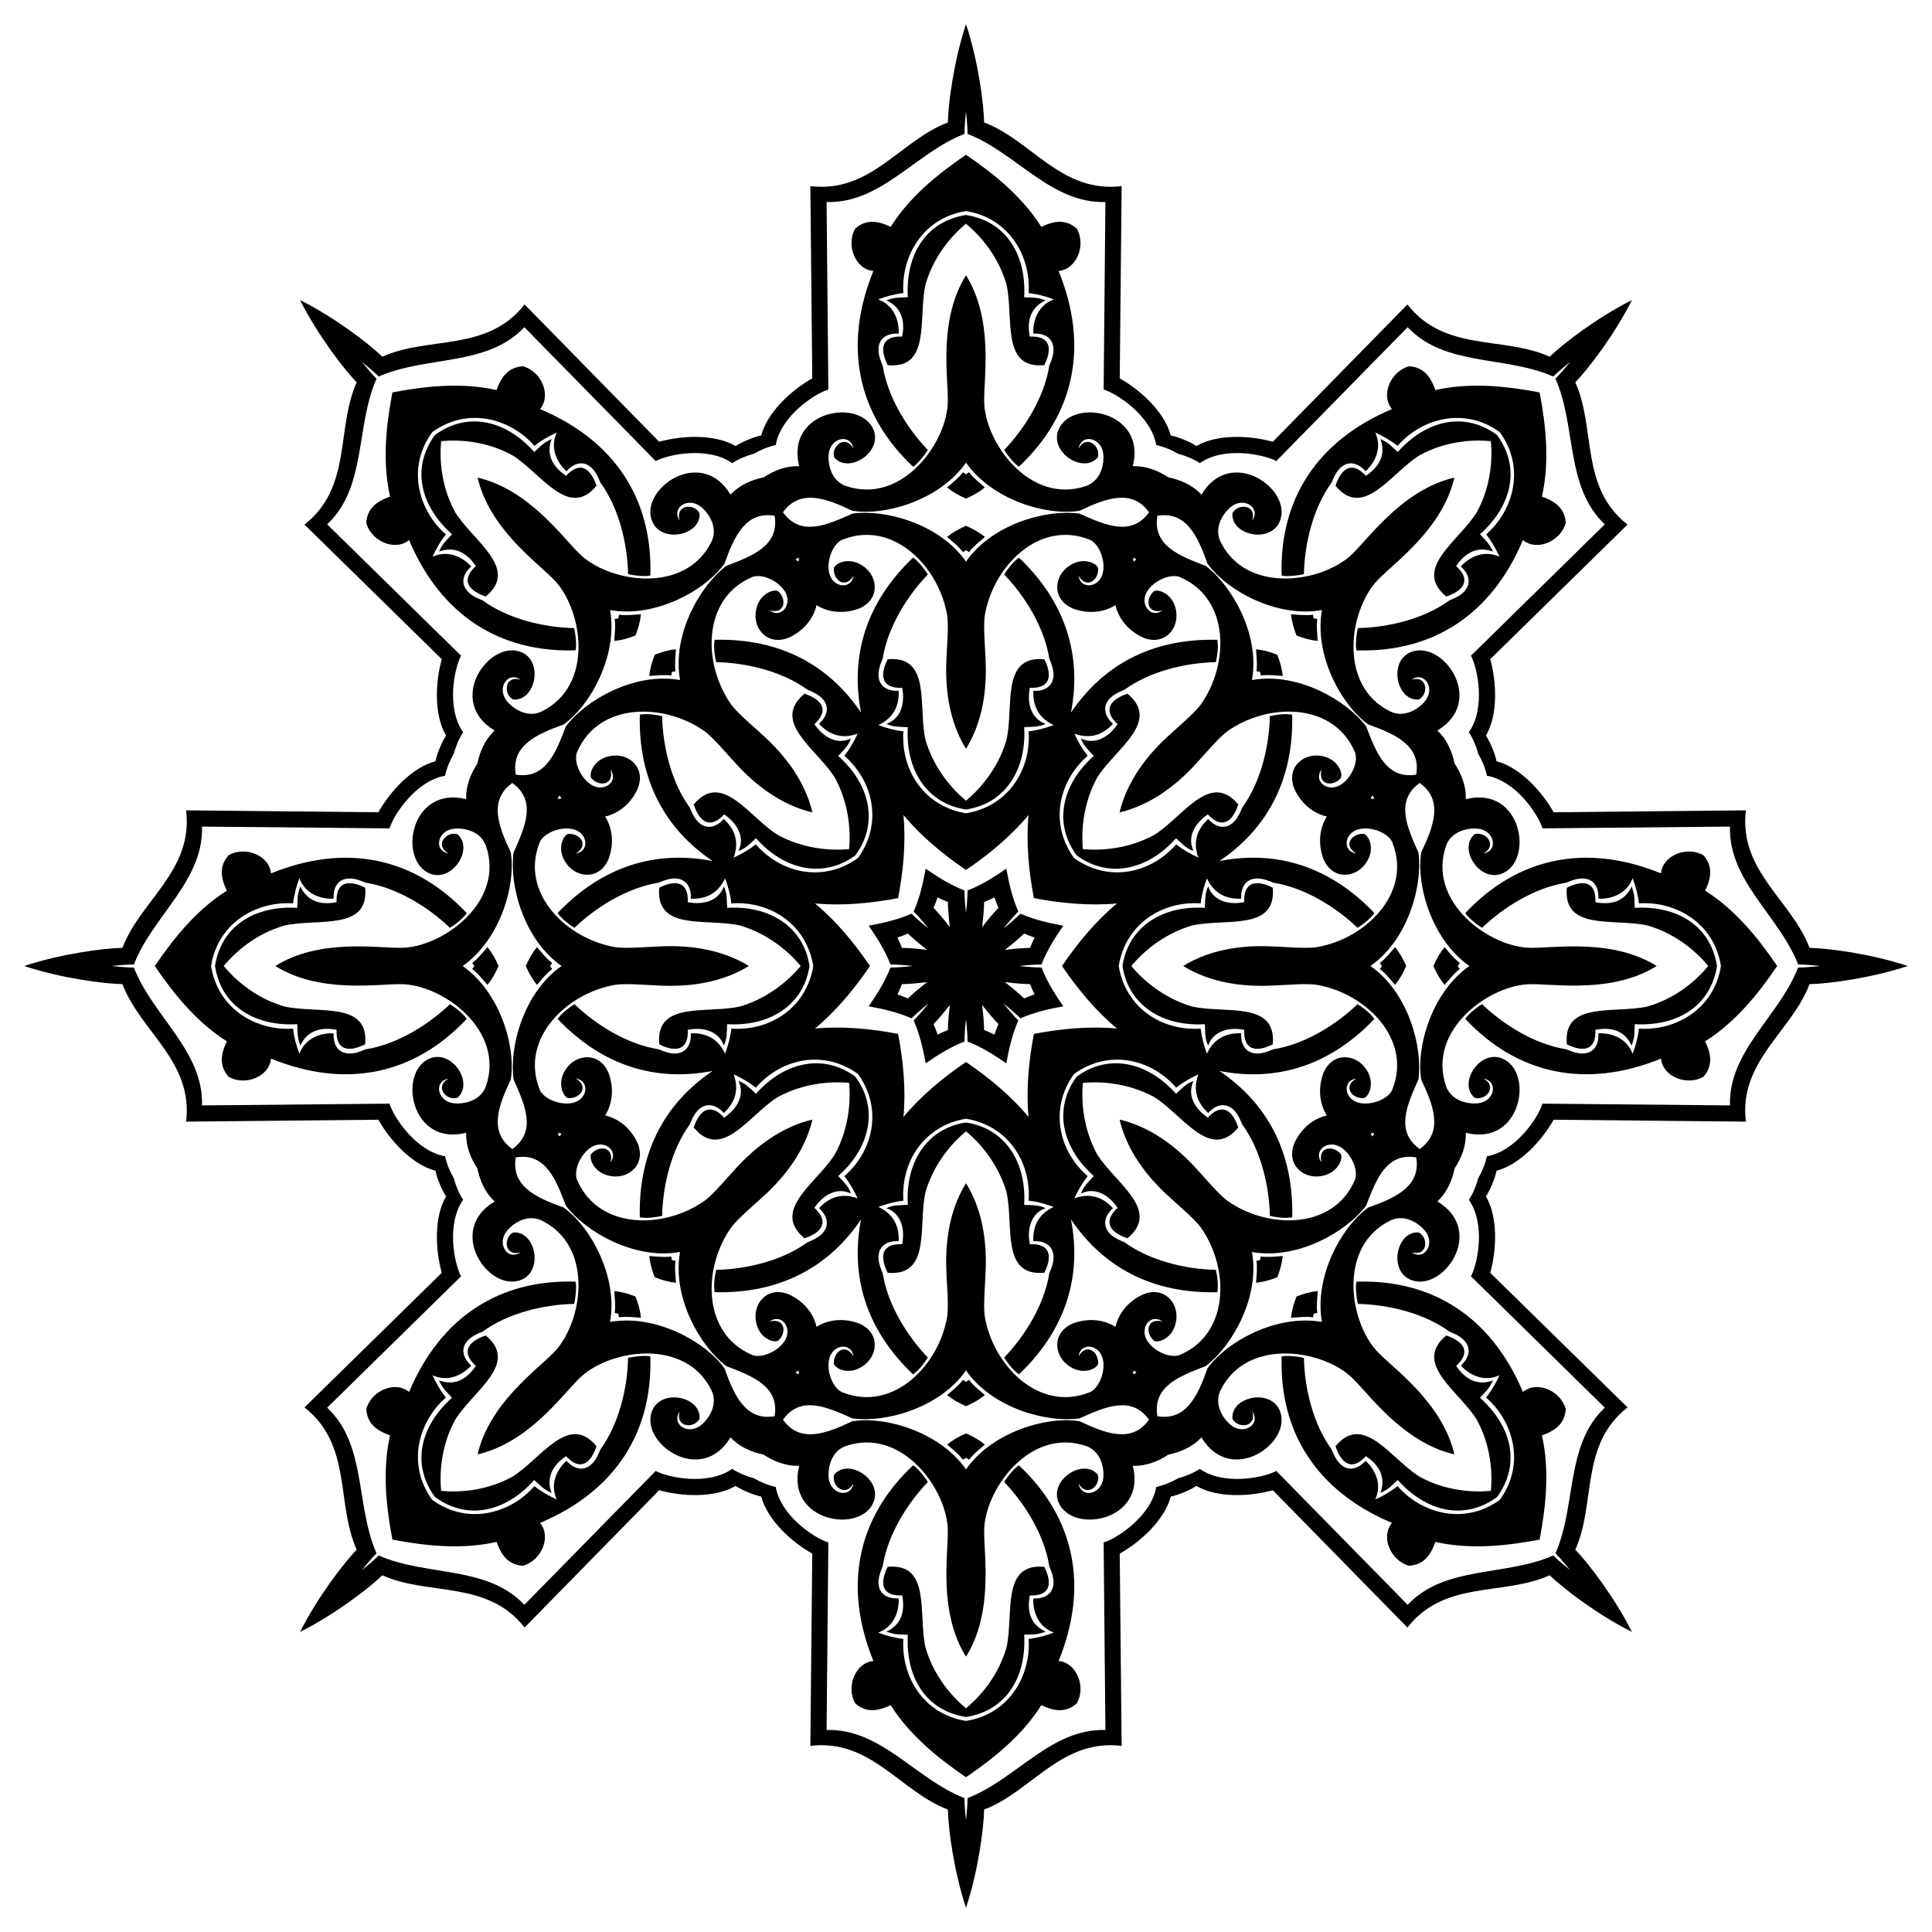 <?xml version="1.0" encoding="utf-8"?>

<!DOCTYPE svg PUBLIC "-//W3C//DTD SVG 1.1//EN" "http://www.w3.org/Graphics/SVG/1.1/DTD/svg11.dtd">
<svg version="1.1" id="Layer_1" xmlns="http://www.w3.org/2000/svg" xmlns:xlink="http://www.w3.org/1999/xlink" x="0px" y="0px"
	 viewBox="0 0 1641.099 1641.099" enable-background="new 0 0 1641.099 1641.099" xml:space="preserve">
<g>
	<path d="M806.861,787.503c-1.096-8.728-1.649-16.134-1.712-21.361c-2.995-1.142-5.901-2.44-8.736-3.863
		c-0.999,3.011-2.136,5.984-3.446,8.909C796.619,774.929,801.465,780.557,806.861,787.503z M787.503,806.861
		c-6.946-5.397-12.574-10.242-16.315-13.894c-2.925,1.31-5.898,2.447-8.909,3.446c1.423,2.835,2.721,5.741,3.863,8.736
		C771.37,805.212,778.775,805.765,787.503,806.861z M787.503,834.238c-8.728,1.096-16.134,1.649-21.361,1.712
		c-1.142,2.995-2.44,5.901-3.863,8.736c3.011,0.998,5.984,2.136,8.909,3.446C774.929,844.48,780.557,839.634,787.503,834.238z
		 M806.861,853.596c-5.397,6.946-10.242,12.574-13.894,16.315c1.31,2.925,2.447,5.898,3.446,8.909
		c2.835-1.423,5.741-2.721,8.736-3.863C805.212,869.729,805.765,862.323,806.861,853.596z M834.238,853.596
		c1.096,8.728,1.649,16.134,1.712,21.361c2.995,1.142,5.901,2.44,8.736,3.863c0.998-3.011,2.136-5.984,3.446-8.909
		C844.48,866.17,839.634,860.542,834.238,853.596z M853.596,834.238c6.946,5.396,12.574,10.242,16.315,13.894
		c2.925-1.31,5.898-2.447,8.909-3.446c-1.423-2.835-2.721-5.741-3.863-8.736C869.729,835.887,862.323,835.334,853.596,834.238z
		 M853.596,806.861c8.728-1.096,16.134-1.649,21.361-1.712c1.142-2.995,2.44-5.901,3.863-8.736
		c-3.011-0.999-5.984-2.136-8.909-3.446C866.17,796.619,860.542,801.465,853.596,806.861z M834.238,787.503
		c5.396-6.946,10.242-12.574,13.894-16.315c-1.31-2.925-2.447-5.898-3.446-8.909c-2.835,1.423-5.741,2.721-8.736,3.863
		C835.887,771.37,835.334,778.775,834.238,787.503z M635.392,373.541c3.589-1.578,7.326-2.825,11.233-3.657
		c5.182-19.786,25.633-38.543,43.344-48.487c-0.603-54.435-1.083-108.875-1.632-163.31c51.328,6.218,76.341-38.74,116.806-54.074
		c0.311-15.534,4.796-51.359,15.405-83.464c10.61,32.105,15.095,67.93,15.405,83.464c40.465,15.334,65.477,60.292,116.806,54.074
		c-0.549,54.435-1.028,108.875-1.632,163.31c17.711,9.943,38.162,28.701,43.344,48.487c3.908,0.832,7.644,2.08,11.233,3.657
		c3.653,1.422,7.178,3.182,10.529,5.357c17.655-10.326,45.38-9.129,64.934-3.636c38.065-38.918,76.22-77.752,114.324-116.631
		c31.898,40.692,81.375,26.588,120.83,44.358c11.204-10.764,39.707-32.925,69.911-48.125c-15.2,30.204-37.36,58.707-48.125,69.911
		c17.77,39.456,3.667,88.932,44.358,120.83c-38.879,38.103-77.713,76.259-116.631,114.324c5.493,19.555,6.69,47.279-3.636,64.934
		c2.175,3.352,3.935,6.876,5.357,10.529c1.578,3.589,2.825,7.326,3.657,11.233c19.786,5.182,38.543,25.633,48.487,43.344
		c54.435-0.603,108.875-1.083,163.31-1.632c-6.218,51.328,38.74,76.341,54.074,116.806c15.534,0.311,51.359,4.796,83.464,15.405
		c-32.105,10.61-67.93,15.095-83.464,15.405c-15.334,40.465-60.292,65.477-54.074,116.806c-54.435-0.549-108.875-1.028-163.31-1.632
		c-9.943,17.711-28.701,38.162-48.487,43.344c-0.832,3.908-2.08,7.644-3.657,11.233c-1.422,3.653-3.182,7.178-5.357,10.529
		c10.326,17.655,9.129,45.38,3.636,64.934c38.918,38.065,77.752,76.22,116.631,114.324c-40.692,31.898-26.588,81.375-44.358,120.83
		c10.764,11.204,32.925,39.707,48.125,69.911c-30.204-15.2-58.707-37.36-69.911-48.125c-39.456,17.77-88.932,3.667-120.83,44.358
		c-38.103-38.879-76.259-77.713-114.324-116.631c-19.554,5.493-47.279,6.69-64.934-3.636c-3.352,2.175-6.876,3.935-10.529,5.357
		c-3.589,1.578-7.326,2.825-11.233,3.657c-5.182,19.786-25.633,38.543-43.344,48.487c0.603,54.435,1.083,108.875,1.632,163.31
		c-51.328-6.218-76.341,38.74-116.806,54.074c-0.311,15.534-4.796,51.359-15.405,83.464c-10.61-32.105-15.095-67.93-15.405-83.464
		c-40.465-15.334-65.477-60.292-116.806-54.074c0.549-54.435,1.028-108.875,1.632-163.31c-17.711-9.943-38.162-28.701-43.344-48.487
		c-3.908-0.832-7.644-2.08-11.233-3.657c-3.653-1.422-7.178-3.182-10.529-5.357c-17.655,10.326-45.38,9.129-64.934,3.636
		c-38.065,38.918-76.22,77.752-114.324,116.631c-31.898-40.692-81.375-26.588-120.83-44.358
		c-11.204,10.764-39.707,32.925-69.911,48.125c15.2-30.204,37.36-58.707,48.125-69.911c-17.77-39.456-3.667-88.932-44.358-120.83
		c38.879-38.103,77.713-76.259,116.631-114.324c-5.493-19.554-6.69-47.279,3.636-64.934c-2.175-3.352-3.935-6.876-5.357-10.529
		c-1.578-3.589-2.825-7.326-3.657-11.233c-19.786-5.182-38.543-25.633-48.487-43.344c-54.435,0.603-108.875,1.083-163.31,1.632
		c6.218-51.328-38.74-76.341-54.074-116.806c-15.534-0.311-51.359-4.796-83.464-15.405c32.105-10.61,67.93-15.095,83.464-15.405
		c15.334-40.465,60.292-65.477,54.074-116.806c54.435,0.549,108.875,1.028,163.31,1.632c9.943-17.711,28.701-38.162,48.487-43.344
		c0.832-3.908,2.08-7.644,3.657-11.233c1.422-3.653,3.182-7.178,5.357-10.529c-10.326-17.655-9.129-45.38-3.636-64.934
		c-38.918-38.065-77.752-76.22-116.631-114.324c40.692-31.898,26.588-81.375,44.358-120.83
		c-10.764-11.204-32.925-39.707-48.125-69.911c30.204,15.2,58.707,37.36,69.911,48.125c39.456-17.77,88.932-3.667,120.83-44.358
		c38.103,38.879,76.259,77.713,114.324,116.631c19.555-5.493,47.279-6.69,64.934,3.636
		C628.215,376.723,631.739,374.963,635.392,373.541z M820.549,94.911c-0.849,7.846-1.272,14.36-1.313,18.823
		c-41.427,16.068-70.933,59.265-117.107,57.861c0.559,53.085,1.019,106.18,1.503,159.27c-11.846,3.701-40.309,22.468-44.714,47.211
		c-6.679,1.438-12.835,4.029-18.591,7.377c-6.437,1.703-12.623,4.224-18.362,7.93c-20.611-14.381-54.007-7.525-65.001-1.766
		c-37.198-37.883-74.416-75.752-111.558-113.684c-31.658,33.643-83.066,23.961-123.722,41.893
		c-3.185-3.127-8.091-7.434-14.239-12.381c4.947,6.148,9.255,11.053,12.381,14.239c-17.932,40.655-8.251,92.064-41.893,123.722
		c37.932,37.142,75.801,74.36,113.684,111.558c-5.759,10.993-12.615,44.39,1.766,65.001c-3.706,5.739-6.227,11.925-7.93,18.362
		c-3.347,5.756-5.939,11.912-7.377,18.591c-24.743,4.405-43.51,32.868-47.211,44.714c-53.09-0.485-106.185-0.944-159.27-1.503
		c1.403,46.174-41.794,75.68-57.861,117.107c-4.463,0.041-10.978,0.464-18.823,1.313c7.846,0.849,14.36,1.272,18.823,1.313
		c16.068,41.427,59.265,70.933,57.861,117.107c53.085-0.559,106.18-1.019,159.27-1.503c3.701,11.846,22.468,40.309,47.211,44.714
		c1.438,6.679,4.029,12.835,7.377,18.591c1.703,6.437,4.224,12.623,7.93,18.362c-14.381,20.611-7.525,54.007-1.766,65
		c-37.883,37.198-75.752,74.416-113.684,111.558c33.643,31.658,23.961,83.066,41.893,123.722
		c-3.127,3.185-7.434,8.091-12.381,14.239c6.148-4.947,11.053-9.255,14.239-12.381c40.655,17.932,92.064,8.251,123.722,41.893
		c37.142-37.932,74.36-75.801,111.558-113.684c10.993,5.759,44.39,12.615,65.001-1.766c5.739,3.706,11.925,6.226,18.362,7.93
		c5.756,3.347,11.912,5.939,18.591,7.377c4.405,24.743,32.868,43.51,44.714,47.211c-0.485,53.09-0.944,106.185-1.503,159.27
		c46.174-1.403,75.68,41.794,117.107,57.861c0.041,4.463,0.464,10.978,1.313,18.823c0.849-7.846,1.272-14.36,1.313-18.823
		c41.427-16.068,70.933-59.265,117.107-57.861c-0.559-53.085-1.019-106.18-1.503-159.27c11.846-3.701,40.309-22.468,44.714-47.211
		c6.679-1.438,12.835-4.029,18.591-7.377c6.437-1.703,12.623-4.224,18.362-7.93c20.611,14.381,54.007,7.525,65,1.766
		c37.198,37.883,74.416,75.752,111.558,113.684c31.658-33.643,83.066-23.961,123.722-41.893c3.185,3.127,8.091,7.434,14.239,12.381
		c-4.947-6.148-9.255-11.053-12.381-14.239c17.932-40.655,8.251-92.064,41.893-123.722c-37.932-37.142-75.801-74.36-113.684-111.558
		c5.759-10.993,12.615-44.39-1.766-65c3.706-5.739,6.226-11.925,7.93-18.362c3.347-5.756,5.939-11.912,7.377-18.591
		c24.743-4.405,43.51-32.868,47.211-44.714c53.09,0.485,106.185,0.944,159.27,1.503c-1.403-46.174,41.794-75.68,57.861-117.107
		c4.463-0.042,10.978-0.464,18.823-1.313c-7.846-0.849-14.36-1.272-18.823-1.313c-16.068-41.427-59.265-70.933-57.861-117.107
		c-53.085,0.559-106.18,1.019-159.27,1.503c-3.701-11.846-22.468-40.309-47.211-44.714c-1.438-6.679-4.029-12.835-7.377-18.591
		c-1.703-6.437-4.224-12.623-7.93-18.362c14.381-20.611,7.525-54.007,1.766-65.001c37.883-37.198,75.752-74.416,113.684-111.558
		c-33.643-31.658-23.961-83.066-41.893-123.722c3.127-3.185,7.434-8.091,12.381-14.239c-6.148,4.947-11.053,9.255-14.239,12.381
		c-40.655-17.932-92.064-8.251-123.722-41.893c-37.142,37.932-74.36,75.801-111.558,113.684c-10.993-5.759-44.39-12.615-65,1.766
		c-5.739-3.706-11.925-6.227-18.362-7.93c-5.756-3.347-11.912-5.939-18.591-7.377c-4.405-24.743-32.868-43.51-44.714-47.211
		c0.485-53.09,0.944-106.185,1.503-159.27c-46.174,1.403-75.68-41.794-117.107-57.861
		C821.821,109.271,821.398,102.757,820.549,94.911z M786.308,737.884c10.478,7.269,21.251,13.986,32.928,18.518
		c0.064,5.116,0.504,11.674,1.313,19.16c0.81-7.485,1.249-14.043,1.313-19.16c11.677-4.531,22.45-11.248,32.928-18.518
		c2.269,12.549,5.137,24.916,10.19,36.378c-3.572,3.663-7.899,8.611-12.619,14.477c5.865-4.72,10.814-9.047,14.477-12.619
		c11.461,5.053,23.828,7.92,36.377,10.19c-7.269,10.478-13.986,21.251-18.518,32.928c-5.116,0.064-11.674,0.504-19.16,1.313
		c7.485,0.81,14.043,1.249,19.16,1.313c4.531,11.677,11.249,22.45,18.518,32.928c-12.549,2.269-24.916,5.137-36.377,10.19
		c-3.663-3.572-8.611-7.899-14.477-12.619c4.72,5.865,9.047,10.814,12.619,14.477c-5.053,11.461-7.92,23.828-10.19,36.377
		c-10.478-7.269-21.251-13.986-32.928-18.518c-0.064-5.116-0.504-11.674-1.313-19.16c-0.81,7.485-1.249,14.043-1.313,19.16
		c-11.677,4.531-22.45,11.249-32.928,18.518c-2.269-12.549-5.137-24.916-10.19-36.377c3.573-3.663,7.899-8.611,12.619-14.477
		c-5.865,4.72-10.813,9.047-14.477,12.619c-11.461-5.053-23.828-7.92-36.378-10.19c7.269-10.478,13.986-21.251,18.518-32.928
		c5.116-0.064,11.674-0.504,19.16-1.313c-7.485-0.81-14.043-1.249-19.16-1.313c-4.531-11.677-11.248-22.45-18.518-32.928
		c12.549-2.269,24.916-5.137,36.378-10.19c3.663,3.573,8.611,7.899,14.477,12.619c-4.72-5.865-9.047-10.813-12.619-14.477
		C781.171,762.8,784.039,750.433,786.308,737.884z"/>
	<path d="M820.549,636.045c-11.481-18.509-17.691-42.723-16.77-72.423c0.538-15.195,2.128-30.791,0.85-40.605
		c-6.876-41.719-45.812-81.247-88.177-64.927c-11.057,3.29-18.391,28.229-7.011,36.723c5.43,4.224,14.14,3.169,15.531-5.79
		c-6.902,11.752-17.154,3.734-16.663-6.013c-0.08-3.659,11.734-10.733,24.041-2.705c13.657,8.578,15.821,28.92-2.764,36.664
		c-13.291,4.862-26.299,3.163-35.995-2.926c-2.55,11.162-10.547,21.562-23.383,27.522c-18.618,7.666-31.471-8.248-27.88-23.971
		c3.025-14.379,16.381-17.73,18.912-15.087c7.239,6.545,5.66,19.464-7.531,16.034c7.318,5.352,14.224-0.061,15.076-6.888
		c2.04-14.053-20.781-26.502-30.925-21.009c-41.497,18.417-41.078,73.899-16.44,108.261c6.036,7.842,18.188,17.747,29.313,28.111
		c21.652,20.349,34.383,41.863,39.352,63.069c-21.206-4.969-42.719-17.701-63.069-39.352
		c-10.364-11.125-20.268-23.277-28.111-29.313c-34.362-24.638-89.844-25.057-108.261,16.44
		c-5.493,10.145,6.956,32.966,21.009,30.925c6.827-0.853,12.24-7.758,6.888-15.076c3.43,13.191-9.489,14.77-16.034,7.531
		c-2.643-2.531,0.708-15.887,15.087-18.912c15.723-3.591,31.637,9.262,23.971,27.88c-5.96,12.836-16.36,20.833-27.522,23.383
		c6.089,9.696,7.788,22.704,2.926,35.995c-7.744,18.586-28.086,16.421-36.664,2.764c-8.028-12.307-0.954-24.12,2.705-24.041
		c9.747-0.491,17.765,9.761,6.013,16.663c8.959-1.391,10.014-10.101,5.79-15.531c-8.494-11.38-33.434-4.046-36.723,7.011
		c-16.32,42.365,23.208,81.301,64.927,88.177c9.813,1.277,25.41-0.312,40.605-0.85c29.699-0.921,53.914,5.289,72.423,16.77
		c-18.509,11.481-42.723,17.691-72.423,16.77c-15.195-0.538-30.791-2.128-40.605-0.85c-41.719,6.876-81.247,45.812-64.927,88.177
		c3.29,11.057,28.229,18.391,36.723,7.011c4.224-5.43,3.169-14.14-5.79-15.531c11.752,6.902,3.734,17.154-6.013,16.663
		c-3.659,0.08-10.733-11.734-2.705-24.041c8.578-13.657,28.92-15.821,36.664,2.764c4.862,13.291,3.163,26.299-2.926,35.995
		c11.162,2.55,21.562,10.547,27.522,23.383c7.666,18.618-8.248,31.471-23.971,27.88c-14.379-3.025-17.73-16.381-15.087-18.912
		c6.545-7.239,19.464-5.66,16.034,7.531c5.352-7.319-0.061-14.224-6.888-15.076c-14.053-2.04-26.502,20.781-21.009,30.925
		c18.417,41.496,73.899,41.078,108.261,16.44c7.842-6.036,17.747-18.188,28.111-29.313c20.349-21.652,41.863-34.383,63.069-39.352
		c-4.969,21.206-17.701,42.719-39.352,63.069c-11.125,10.364-23.277,20.268-29.313,28.111
		c-24.638,34.362-25.057,89.844,16.44,108.261c10.145,5.493,32.966-6.956,30.925-21.01c-0.853-6.827-7.758-12.24-15.076-6.888
		c13.191-3.43,14.77,9.489,7.531,16.034c-2.531,2.643-15.887-0.708-18.912-15.087c-3.591-15.723,9.262-31.637,27.88-23.971
		c12.836,5.96,20.833,16.36,23.383,27.522c9.696-6.089,22.704-7.788,35.995-2.926c18.586,7.744,16.421,28.086,2.764,36.664
		c-12.307,8.028-24.12,0.954-24.041-2.705c-0.491-9.747,9.761-17.765,16.663-6.013c-1.391-8.959-10.101-10.015-15.531-5.79
		c-11.38,8.494-4.046,33.434,7.011,36.723c42.365,16.32,81.301-23.208,88.177-64.927c1.277-9.813-0.312-25.41-0.85-40.605
		c-0.921-29.699,5.289-53.914,16.77-72.422c11.481,18.508,17.691,42.723,16.77,72.422c-0.538,15.195-2.128,30.792-0.85,40.605
		c6.876,41.719,45.812,81.247,88.177,64.927c11.057-3.29,18.391-28.229,7.011-36.723c-5.43-4.224-14.14-3.169-15.531,5.79
		c6.902-11.752,17.154-3.734,16.663,6.013c0.08,3.659-11.734,10.733-24.041,2.705c-13.657-8.578-15.821-28.92,2.764-36.664
		c13.291-4.862,26.299-3.163,35.995,2.926c2.55-11.162,10.547-21.562,23.383-27.522c18.618-7.666,31.471,8.248,27.88,23.971
		c-3.025,14.379-16.381,17.73-18.912,15.087c-7.239-6.545-5.66-19.464,7.531-16.034c-7.319-5.352-14.224,0.061-15.076,6.888
		c-2.04,14.053,20.781,26.502,30.925,21.01c41.496-18.417,41.078-73.899,16.44-108.261c-6.036-7.842-18.188-17.747-29.313-28.111
		c-21.652-20.349-34.383-41.863-39.352-63.069c21.206,4.969,42.719,17.701,63.069,39.352c10.364,11.125,20.268,23.277,28.111,29.313
		c34.362,24.638,89.844,25.057,108.261-16.44c5.493-10.145-6.956-32.966-21.01-30.925c-6.827,0.853-12.24,7.758-6.888,15.076
		c-3.43-13.191,9.489-14.77,16.034-7.531c2.643,2.531-0.708,15.887-15.087,18.912c-15.723,3.591-31.637-9.262-23.971-27.88
		c5.96-12.836,16.36-20.833,27.522-23.383c-6.089-9.696-7.788-22.704-2.926-35.995c7.744-18.586,28.086-16.421,36.664-2.764
		c8.028,12.306,0.954,24.12-2.705,24.041c-9.747,0.491-17.765-9.761-6.013-16.663c-8.959,1.391-10.015,10.101-5.79,15.531
		c8.494,11.38,33.434,4.046,36.723-7.011c16.32-42.365-23.208-81.301-64.927-88.177c-9.813-1.277-25.41,0.312-40.605,0.85
		c-29.699,0.921-53.914-5.289-72.422-16.77c18.508-11.481,42.723-17.691,72.422-16.77c15.195,0.538,30.792,2.128,40.605,0.85
		c41.719-6.876,81.247-45.812,64.927-88.177c-3.29-11.057-28.229-18.391-36.723-7.011c-4.224,5.43-3.169,14.14,5.79,15.531
		c-11.752-6.902-3.734-17.154,6.013-16.663c3.659-0.08,10.733,11.734,2.705,24.041c-8.578,13.657-28.92,15.821-36.664-2.764
		c-4.862-13.291-3.163-26.299,2.926-35.995c-11.162-2.55-21.562-10.547-27.522-23.383c-7.666-18.618,8.248-31.471,23.971-27.88
		c14.379,3.025,17.73,16.381,15.087,18.912c-6.545,7.239-19.464,5.66-16.034-7.531c-5.352,7.318,0.061,14.224,6.888,15.076
		c14.053,2.04,26.502-20.781,21.01-30.925c-18.417-41.497-73.899-41.078-108.261-16.44c-7.842,6.036-17.747,18.188-28.111,29.313
		c-20.349,21.652-41.863,34.383-63.069,39.352c4.969-21.206,17.701-42.719,39.352-63.069c11.125-10.364,23.277-20.268,29.313-28.111
		c24.638-34.362,25.057-89.844-16.44-108.261c-10.145-5.493-32.966,6.956-30.925,21.009c0.853,6.827,7.758,12.24,15.076,6.888
		c-13.191,3.43-14.77-9.489-7.531-16.034c2.531-2.643,15.887,0.708,18.912,15.087c3.591,15.723-9.262,31.637-27.88,23.971
		c-12.836-5.96-20.833-16.36-23.383-27.522c-9.696,6.089-22.704,7.788-35.995,2.926c-18.586-7.744-16.421-28.086-2.764-36.664
		c12.306-8.028,24.12-0.954,24.041,2.705c0.491,9.747-9.761,17.765-16.663,6.013c1.391,8.959,10.101,10.014,15.531,5.79
		c11.38-8.494,4.046-33.434-7.011-36.723c-42.365-16.32-81.301,23.208-88.177,64.927c-1.277,9.813,0.312,25.41,0.85,40.605
		C838.24,593.321,832.031,617.536,820.549,636.045z M678.224,476.946c0.18-0.932,0.393-1.872,0.64-2.821
		c-0.599,0.028-1.196,0.043-1.79,0.045c-0.422,0.419-0.854,0.83-1.297,1.234C676.622,475.9,677.438,476.414,678.224,476.946z
		 M476.946,678.224c-0.532-0.786-1.046-1.602-1.542-2.447c-0.404,0.443-0.815,0.876-1.234,1.297
		c-0.002,0.594-0.017,1.191-0.045,1.79C475.073,678.617,476.014,678.404,476.946,678.224z M476.946,962.875
		c-0.932-0.18-1.872-0.393-2.821-0.64c0.028,0.599,0.043,1.196,0.045,1.79c0.419,0.422,0.83,0.854,1.234,1.297
		C475.9,964.477,476.414,963.661,476.946,962.875z M678.224,1164.153c-0.786,0.532-1.602,1.046-2.447,1.542
		c0.443,0.404,0.876,0.815,1.297,1.234c0.594,0.002,1.191,0.017,1.79,0.045C678.617,1166.026,678.404,1165.085,678.224,1164.153z
		 M962.875,1164.153c-0.18,0.932-0.393,1.873-0.64,2.821c0.599-0.028,1.196-0.043,1.79-0.045c0.422-0.419,0.854-0.83,1.297-1.234
		C964.477,1165.199,963.661,1164.685,962.875,1164.153z M1164.153,962.875c0.532,0.786,1.046,1.602,1.542,2.447
		c0.404-0.443,0.815-0.876,1.234-1.297c0.002-0.594,0.017-1.191,0.045-1.79C1166.026,962.482,1165.085,962.695,1164.153,962.875z
		 M1164.153,678.224c0.932,0.18,1.873,0.393,2.821,0.64c-0.028-0.599-0.043-1.196-0.045-1.79c-0.419-0.422-0.83-0.854-1.234-1.297
		C1165.199,676.622,1164.685,677.438,1164.153,678.224z M962.875,476.946c0.786-0.532,1.602-1.046,2.447-1.542
		c-0.443-0.404-0.876-0.815-1.297-1.234c-0.594-0.002-1.191-0.017-1.79-0.045C962.482,475.073,962.695,476.014,962.875,476.946z
		 M648.616,405.466c8.976-5.833,19.207-9.918,30.248-9.445c-12.042-47.563,52.662-58.555,63.36-30.389
		c7.013,19.1-21.694,37.077-33.603,22.874c-2.92-9.235,9.479-20.067,16.352-7.387c-2.178-12.335-17.215-9.841-20.451,1.503
		c-2.011,6.429-0.776,24.716,13.642,30.043c48.139,16.903,87.229-37.629,86.941-72.537c0.148-20.818-7.851-68.933,15.445-106.258
		c23.296,37.325,15.297,85.44,15.445,106.258c-0.288,34.908,38.802,89.44,86.941,72.537c14.418-5.327,15.654-23.615,13.642-30.043
		c-3.236-11.344-18.272-13.838-20.451-1.503c6.873-12.68,19.272-1.848,16.352,7.387c-11.91,14.204-40.616-3.774-33.603-22.874
		c10.698-28.165,75.402-17.174,63.36,30.389c11.041-0.472,21.272,3.612,30.248,9.445c10.472,2.222,20.594,6.569,28.068,14.71
		c25.118-42.147,78.642-4.167,66.291,23.314c-8.547,18.464-41.557,10.878-39.935-7.587c4.465-8.595,20.892-7.487,16.786,6.339
		c7.182-10.262-5.214-19.132-15.524-13.398c-5.968,3.123-18.026,16.928-11.597,30.89c22.087,45.991,88.288,35.072,112.768,10.185
		c14.825-14.616,43.192-54.294,86.057-64.215c-9.92,42.865-49.599,71.232-64.215,86.057c-24.887,24.48-35.807,90.681,10.185,112.768
		c13.962,6.428,27.767-5.629,30.89-11.597c5.734-10.31-3.136-22.705-13.398-15.524c13.826-4.106,14.934,12.32,6.339,16.786
		c-18.465,1.622-26.051-31.388-7.587-39.935c27.48-12.351,65.461,41.173,23.314,66.291c8.141,7.473,12.487,17.596,14.71,28.068
		c5.833,8.976,9.918,19.207,9.445,30.248c47.563-12.042,58.555,52.662,30.389,63.36c-19.1,7.013-37.077-21.694-22.874-33.603
		c9.235-2.92,20.067,9.479,7.387,16.352c12.335-2.178,9.841-17.215-1.503-20.451c-6.429-2.011-24.716-0.776-30.043,13.642
		c-16.903,48.139,37.629,87.229,72.537,86.941c20.818,0.148,68.933-7.851,106.258,15.445
		c-37.325,23.296-85.44,15.297-106.258,15.445c-34.908-0.288-89.44,38.802-72.537,86.941c5.327,14.418,23.615,15.654,30.043,13.642
		c11.344-3.236,13.838-18.272,1.503-20.451c12.68,6.873,1.848,19.272-7.387,16.352c-14.204-11.91,3.774-40.616,22.874-33.603
		c28.165,10.698,17.174,75.402-30.389,63.36c0.472,11.041-3.612,21.272-9.445,30.248c-2.222,10.472-6.569,20.594-14.71,28.068
		c42.147,25.118,4.167,78.642-23.314,66.291c-18.464-8.547-10.878-41.557,7.587-39.935c8.595,4.465,7.487,20.892-6.339,16.786
		c10.262,7.182,19.132-5.214,13.398-15.524c-3.123-5.968-16.928-18.026-30.89-11.597c-45.991,22.087-35.072,88.288-10.185,112.768
		c14.616,14.825,54.294,43.192,64.215,86.057c-42.865-9.92-71.232-49.599-86.057-64.215c-24.48-24.887-90.681-35.807-112.768,10.185
		c-6.428,13.962,5.629,27.767,11.597,30.89c10.31,5.734,22.705-3.136,15.524-13.398c4.106,13.826-12.32,14.934-16.786,6.339
		c-1.622-18.465,31.388-26.051,39.935-7.587c12.351,27.48-41.173,65.461-66.291,23.314c-7.473,8.141-17.596,12.487-28.068,14.71
		c-8.976,5.833-19.207,9.918-30.248,9.445c12.042,47.563-52.662,58.555-63.36,30.389c-7.013-19.1,21.694-37.077,33.603-22.874
		c2.92,9.235-9.479,20.067-16.352,7.387c2.178,12.335,17.215,9.841,20.451-1.503c2.011-6.429,0.776-24.716-13.642-30.043
		c-48.139-16.903-87.229,37.629-86.941,72.537c-0.148,20.818,7.851,68.933-15.445,106.258
		c-23.296-37.325-15.297-85.44-15.445-106.258c0.288-34.908-38.802-89.44-86.941-72.537c-14.418,5.327-15.654,23.615-13.642,30.043
		c3.236,11.344,18.272,13.838,20.451,1.503c-6.873,12.68-19.272,1.848-16.352-7.387c11.91-14.204,40.616,3.774,33.603,22.874
		c-10.698,28.165-75.402,17.174-63.36-30.389c-11.041,0.472-21.272-3.612-30.248-9.445c-10.472-2.222-20.594-6.569-28.068-14.71
		c-25.118,42.147-78.642,4.167-66.291-23.314c8.547-18.464,41.557-10.878,39.935,7.587c-4.465,8.595-20.892,7.487-16.786-6.339
		c-7.182,10.262,5.214,19.132,15.524,13.398c5.968-3.123,18.026-16.928,11.597-30.89c-22.087-45.991-88.288-35.072-112.768-10.185
		c-14.825,14.616-43.191,54.294-86.057,64.215c9.92-42.865,49.599-71.232,64.215-86.057c24.887-24.48,35.807-90.681-10.185-112.768
		c-13.962-6.428-27.767,5.629-30.89,11.597c-5.734,10.31,3.136,22.705,13.398,15.524c-13.826,4.106-14.934-12.32-6.339-16.786
		c18.465-1.622,26.051,31.388,7.587,39.935c-27.481,12.351-65.461-41.173-23.314-66.291c-8.141-7.473-12.487-17.596-14.71-28.068
		c-5.833-8.976-9.918-19.207-9.445-30.248c-47.563,12.042-58.555-52.662-30.389-63.36c19.1-7.013,37.077,21.694,22.874,33.603
		c-9.235,2.92-20.067-9.479-7.387-16.352c-12.335,2.178-9.841,17.215,1.503,20.451c6.429,2.011,24.716,0.776,30.043-13.642
		c16.903-48.139-37.629-87.229-72.537-86.941c-20.818-0.148-68.933,7.851-106.258-15.445c37.325-23.296,85.44-15.297,106.258-15.445
		c34.908,0.288,89.44-38.802,72.537-86.941c-5.327-14.418-23.615-15.654-30.043-13.642c-11.344,3.236-13.838,18.272-1.503,20.451
		c-12.68-6.873-1.848-19.272,7.387-16.352c14.204,11.91-3.774,40.616-22.874,33.603c-28.165-10.698-17.174-75.402,30.389-63.36
		c-0.472-11.041,3.612-21.272,9.445-30.248c2.222-10.472,6.569-20.594,14.71-28.068c-42.147-25.118-4.167-78.642,23.314-66.291
		c18.464,8.547,10.878,41.557-7.587,39.935c-8.595-4.465-7.487-20.892,6.339-16.786c-10.262-7.182-19.132,5.214-13.398,15.524
		c3.123,5.968,16.928,18.026,30.89,11.597c45.991-22.087,35.072-88.288,10.185-112.768c-14.616-14.825-54.294-43.191-64.215-86.057
		c42.865,9.92,71.232,49.599,86.057,64.215c24.48,24.887,90.681,35.807,112.768-10.185c6.428-13.962-5.629-27.767-11.597-30.89
		c-10.31-5.734-22.705,3.136-15.524,13.398c-4.106-13.826,12.32-14.934,16.786-6.339c1.622,18.465-31.388,26.051-39.935,7.587
		c-12.351-27.481,41.173-65.461,66.291-23.314C628.022,412.035,638.144,407.688,648.616,405.466z M820.549,392.98
		c-22.523,32.186-69.212,45.434-96.665,40.827c-22.411-10.655-44.401-18.834-58.801,1.365c14.993,20.942,37.352,10.788,59.122,1.078
		c27.396-3.844,73.889,8.48,96.343,40.789c22.454-32.309,68.948-44.633,96.343-40.789c21.771,9.71,44.13,19.864,59.122-1.078
		c-14.4-20.199-36.39-12.02-58.801-1.365C889.762,438.414,843.073,425.166,820.549,392.98z M518.212,518.212
		c6.832,38.685-16.814,81.067-39.483,97.221c-23.382,8.313-44.714,18.079-40.614,42.544c25.41,4.207,34.04-18.783,42.568-41.044
		c16.653-22.09,58.244-46.251,96.967-39.283c-6.968-38.724,17.193-80.314,39.283-96.967c22.26-8.528,45.25-17.158,41.044-42.568
		c-24.465-4.101-34.23,17.232-42.544,40.614C599.28,501.399,556.898,525.045,518.212,518.212z M392.98,820.549
		c32.186,22.523,45.434,69.212,40.827,96.665c-10.655,22.411-18.834,44.401,1.365,58.801c20.942-14.993,10.788-37.352,1.078-59.122
		c-3.844-27.396,8.48-73.889,40.789-96.343c-32.309-22.454-44.633-68.948-40.789-96.343c9.71-21.771,19.864-44.13-1.078-59.122
		c-20.199,14.4-12.02,36.39-1.365,58.801C438.414,751.337,425.166,798.026,392.98,820.549z M518.212,1122.886
		c38.685-6.832,81.067,16.814,97.221,39.484c8.313,23.381,18.079,44.714,42.544,40.614c4.207-25.41-18.783-34.04-41.044-42.568
		c-22.09-16.653-46.251-58.244-39.283-96.967c-38.724,6.968-80.314-17.193-96.967-39.283c-8.528-22.26-17.158-45.25-42.568-41.044
		c-4.101,24.465,17.232,34.23,40.614,42.544C501.399,1041.819,525.045,1084.201,518.212,1122.886z M820.549,1248.118
		c22.523-32.186,69.212-45.434,96.665-40.827c22.411,10.655,44.401,18.834,58.801-1.365c-14.993-20.942-37.352-10.788-59.122-1.078
		c-27.396,3.844-73.889-8.48-96.343-40.789c-22.454,32.309-68.948,44.633-96.343,40.789c-21.771-9.71-44.13-19.864-59.122,1.078
		c14.4,20.199,36.39,12.02,58.801,1.365C751.337,1202.684,798.026,1215.932,820.549,1248.118z M1122.886,1122.886
		c-6.832-38.685,16.814-81.067,39.484-97.221c23.381-8.313,44.714-18.079,40.614-42.544c-25.41-4.207-34.04,18.783-42.568,41.044
		c-16.653,22.09-58.244,46.251-96.967,39.283c6.968,38.724-17.193,80.314-39.283,96.967c-22.26,8.528-45.25,17.158-41.044,42.568
		c24.465,4.101,34.23-17.232,42.544-40.614C1041.819,1139.7,1084.201,1116.054,1122.886,1122.886z M1248.118,820.549
		c-32.186-22.523-45.434-69.212-40.827-96.665c10.655-22.411,18.834-44.401-1.365-58.801c-20.942,14.993-10.788,37.352-1.078,59.122
		c3.844,27.396-8.48,73.889-40.789,96.343c32.309,22.454,44.633,68.948,40.789,96.343c-9.71,21.771-19.864,44.13,1.078,59.122
		c20.199-14.4,12.02-36.39,1.365-58.801C1202.684,889.762,1215.932,843.073,1248.118,820.549z M1122.886,518.212
		c-38.685,6.832-81.067-16.814-97.221-39.483c-8.313-23.382-18.079-44.714-42.544-40.614c-4.207,25.41,18.783,34.04,41.044,42.568
		c22.09,16.653,46.251,58.244,39.283,96.967c38.724-6.968,80.314,17.193,96.967,39.283c8.528,22.26,17.158,45.25,42.568,41.044
		c4.101-24.465-17.232-34.23-40.614-42.544C1139.7,599.28,1116.054,556.898,1122.886,518.212z"/>
	<path d="M820.549,738.981c-19.312-13.062-38.42-28.892-53.131-46.701c2.19,22.995-0.127,47.7-4.547,70.592
		c-22.892,4.419-47.597,6.737-70.592,4.547c17.809,14.711,33.639,33.819,46.701,53.131c-13.062,19.312-28.892,38.419-46.701,53.131
		c22.995-2.19,47.7,0.127,70.592,4.547c4.419,22.892,6.737,47.597,4.547,70.592c14.711-17.809,33.819-33.639,53.131-46.701
		c19.312,13.062,38.419,28.892,53.131,46.701c-2.19-22.995,0.127-47.7,4.547-70.592c22.892-4.419,47.597-6.737,70.592-4.547
		c-17.809-14.711-33.639-33.819-46.701-53.131c13.062-19.312,28.892-38.42,46.701-53.131c-22.995,2.19-47.7-0.127-70.592-4.547
		c-4.419-22.892-6.737-47.597-4.547-70.592C858.969,710.089,839.861,725.919,820.549,738.981z M731.406,605.337
		c-9.347-48.004,4.059-93.512,44.195-131.692c5.132,3.783,9.103,8.969,12.525,14.3c-18.193,19.013-34.14,45.352-38.286,71.251
		c-0.436,2.059-7.103,13.815-1.241,22.013c3.293,4.608,9.41,5.943,14.765,5.563c0.553,13.34-4.855,23.4-17.311,29.138
		c6.883,2.527,13.998,4.509,21.301,5.301c-2.199,32.943,17.588,63.814,53.197,69.608c35.609-5.794,55.396-36.665,53.197-69.608
		c7.303-0.791,14.418-2.774,21.301-5.301c-12.456-5.738-17.864-15.798-17.311-29.138c5.355,0.381,11.471-0.954,14.765-5.563
		c5.862-8.198-0.805-19.954-1.241-22.013c-4.146-25.899-20.093-52.239-38.286-71.251c3.422-5.33,7.392-10.517,12.525-14.3
		c40.135,38.18,53.542,83.687,44.195,131.692c27.335-40.553,68.993-63.253,124.37-61.87c0.955,6.304,0.094,12.779-1.255,18.968
		c-26.308,0.58-56.21,7.928-77.455,23.31c-1.765,1.148-14.791,4.747-16.443,14.688c-0.93,5.587,2.451,10.856,6.507,14.373
		c-9.042,9.824-19.98,13.113-32.845,8.363c3.08,6.654,6.71,13.087,11.314,18.81c-24.85,21.739-32.687,57.56-11.605,86.836
		c29.276,21.082,65.097,13.245,86.836-11.605c5.723,4.605,12.157,8.234,18.81,11.314c-4.75-12.865-1.461-23.803,8.363-32.845
		c3.517,4.056,8.786,7.437,14.373,6.507c9.942-1.652,13.541-14.679,14.688-16.443c15.382-21.245,22.73-51.146,23.31-77.455
		c6.189-1.35,12.664-2.21,18.968-1.255c1.383,55.377-21.316,97.035-61.87,124.37c48.004-9.347,93.512,4.059,131.692,44.195
		c-3.783,5.132-8.969,9.103-14.3,12.525c-19.013-18.193-45.352-34.14-71.251-38.286c-2.059-0.436-13.815-7.103-22.013-1.241
		c-4.608,3.293-5.943,9.41-5.563,14.765c-13.34,0.553-23.4-4.855-29.138-17.311c-2.527,6.883-4.509,13.998-5.301,21.301
		c-32.943-2.199-63.814,17.588-69.608,53.197c5.794,35.609,36.665,55.396,69.608,53.197c0.791,7.303,2.774,14.418,5.301,21.301
		c5.738-12.456,15.798-17.864,29.138-17.311c-0.381,5.355,0.954,11.471,5.563,14.765c8.198,5.862,19.954-0.805,22.013-1.241
		c25.899-4.146,52.239-20.093,71.251-38.286c5.33,3.422,10.517,7.392,14.3,12.525c-38.18,40.135-83.687,53.542-131.692,44.195
		c40.553,27.335,63.253,68.993,61.87,124.37c-6.304,0.955-12.779,0.094-18.968-1.255c-0.58-26.308-7.928-56.21-23.31-77.455
		c-1.148-1.765-4.747-14.791-14.688-16.443c-5.587-0.93-10.856,2.451-14.373,6.507c-9.824-9.042-13.113-19.98-8.363-32.845
		c-6.654,3.08-13.087,6.71-18.81,11.314c-21.739-24.85-57.56-32.687-86.836-11.605c-21.082,29.276-13.245,65.097,11.605,86.836
		c-4.605,5.723-8.234,12.157-11.314,18.81c12.865-4.75,23.803-1.461,32.845,8.363c-4.056,3.517-7.437,8.786-6.507,14.373
		c1.652,9.942,14.679,13.541,16.443,14.688c21.245,15.382,51.146,22.73,77.455,23.31c1.35,6.189,2.21,12.664,1.255,18.968
		c-55.377,1.383-97.035-21.316-124.37-61.87c9.347,48.004-4.059,93.512-44.195,131.692c-5.133-3.783-9.103-8.969-12.525-14.3
		c18.193-19.013,34.14-45.352,38.286-71.251c0.436-2.059,7.103-13.815,1.241-22.013c-3.293-4.608-9.41-5.943-14.765-5.563
		c-0.553-13.34,4.855-23.4,17.311-29.138c-6.883-2.527-13.998-4.509-21.301-5.301c2.199-32.943-17.588-63.814-53.197-69.608
		c-35.609,5.794-55.396,36.665-53.197,69.608c-7.303,0.791-14.418,2.774-21.301,5.301c12.456,5.738,17.864,15.798,17.311,29.138
		c-5.355-0.381-11.471,0.954-14.765,5.563c-5.862,8.198,0.805,19.954,1.241,22.013c4.146,25.899,20.093,52.239,38.286,71.251
		c-3.422,5.33-7.392,10.517-12.525,14.3c-40.135-38.18-53.542-83.687-44.195-131.692c-27.335,40.553-68.993,63.253-124.37,61.87
		c-0.955-6.304-0.094-12.779,1.255-18.968c26.308-0.58,56.21-7.928,77.455-23.31c1.765-1.148,14.792-4.747,16.443-14.688
		c0.93-5.587-2.451-10.856-6.507-14.373c9.042-9.824,19.98-13.113,32.845-8.363c-3.08-6.654-6.709-13.087-11.314-18.81
		c24.85-21.739,32.687-57.56,11.605-86.836c-29.276-21.082-65.097-13.245-86.836,11.605c-5.724-4.605-12.157-8.234-18.81-11.314
		c4.75,12.865,1.461,23.803-8.363,32.845c-3.517-4.056-8.786-7.437-14.373-6.507c-9.942,1.652-13.541,14.679-14.688,16.443
		c-15.382,21.245-22.73,51.146-23.31,77.455c-6.189,1.35-12.664,2.21-18.968,1.255c-1.383-55.377,21.316-97.035,61.87-124.37
		c-48.004,9.347-93.512-4.059-131.692-44.195c3.783-5.133,8.969-9.103,14.3-12.525c19.013,18.193,45.352,34.14,71.251,38.286
		c2.059,0.436,13.815,7.103,22.013,1.241c4.608-3.293,5.943-9.41,5.563-14.765c13.34-0.553,23.4,4.855,29.138,17.311
		c2.527-6.883,4.509-13.998,5.301-21.301c32.943,2.199,63.814-17.588,69.608-53.197c-5.794-35.609-36.665-55.396-69.608-53.197
		c-0.791-7.303-2.774-14.418-5.301-21.301c-5.738,12.456-15.798,17.864-29.138,17.311c0.381-5.355-0.954-11.471-5.563-14.765
		c-8.198-5.862-19.954,0.805-22.013,1.241c-25.899,4.146-52.239,20.093-71.251,38.286c-5.33-3.422-10.517-7.392-14.3-12.525
		c38.18-40.135,83.687-53.542,131.692-44.195c-40.553-27.335-63.253-68.993-61.87-124.37c6.304-0.955,12.779-0.094,18.968,1.255
		c0.58,26.308,7.928,56.21,23.31,77.455c1.148,1.765,4.747,14.792,14.688,16.443c5.587,0.93,10.856-2.451,14.373-6.507
		c9.824,9.042,13.113,19.98,8.363,32.845c6.654-3.08,13.087-6.709,18.81-11.314c21.739,24.85,57.56,32.687,86.836,11.605
		c21.082-29.276,13.245-65.097-11.605-86.836c4.605-5.724,8.234-12.157,11.314-18.81c-12.865,4.75-23.803,1.461-32.845-8.363
		c4.056-3.517,7.437-8.786,6.507-14.373c-1.652-9.942-14.679-13.541-16.443-14.688c-21.245-15.382-51.146-22.73-77.455-23.31
		c-1.35-6.189-2.21-12.664-1.255-18.968C662.412,542.084,704.071,564.784,731.406,605.337z"/>
	<path d="M820.549,687.612c-34.179-5.159-51.553-34.846-49.409-69.955c-6.067-0.331-12.574,0.089-18.102-2.833
		c12.489-4.531,15.815-17.602,13.306-30.592c-16.884,0.741-19.695-9.635-12.317-24.248c37.617-3.4,25.513,41.347,32.288,69.16
		c7.059,23.359,21.777,40.659,34.234,50.988c12.458-10.33,27.176-27.629,34.234-50.988c6.775-27.813-5.328-72.56,32.288-69.16
		c7.378,14.613,4.567,24.989-12.317,24.248c-2.509,12.99,0.817,26.061,13.306,30.592c-5.528,2.922-12.035,2.502-18.102,2.833
		C872.103,652.765,854.728,682.453,820.549,687.612z"/>
	<path d="M914.551,726.548c-20.52-27.816-11.814-61.094,14.528-84.404c-4.056-4.524-8.954-8.828-10.797-14.803
		c12.035,5.627,23.63-1.264,31.041-12.223c-12.463-11.415-7.113-20.739,8.437-25.855c29.003,24.195-11.197,47.277-26.072,71.735
		c-11.526,21.508-13.352,44.148-11.847,60.261c16.113,1.505,38.753-0.321,60.261-11.847c24.457-14.876,47.54-55.076,71.735-26.072
		c-5.116,15.55-14.441,20.899-25.855,8.437c-10.959,7.411-17.85,19.006-12.223,31.041c-5.975-1.843-10.279-6.741-14.804-10.797
		C975.644,738.362,942.367,747.069,914.551,726.548z"/>
	<path d="M953.487,820.549c5.159-34.179,34.846-51.553,69.955-49.409c0.331-6.067-0.089-12.574,2.833-18.102
		c4.531,12.489,17.603,15.815,30.592,13.306c-0.741-16.884,9.635-19.695,24.248-12.317c3.4,37.617-41.347,25.513-69.16,32.288
		c-23.359,7.059-40.659,21.777-50.988,34.234c10.33,12.458,27.629,27.176,50.988,34.234c27.813,6.775,72.56-5.328,69.16,32.288
		c-14.613,7.378-24.989,4.567-24.248-12.317c-12.99-2.509-26.061,0.817-30.592,13.306c-2.922-5.528-2.502-12.035-2.833-18.102
		C988.334,872.103,958.646,854.728,953.487,820.549z"/>
	<path d="M914.551,914.551c27.816-20.52,61.094-11.814,84.403,14.528c4.524-4.056,8.828-8.954,14.804-10.797
		c-5.627,12.035,1.264,23.63,12.223,31.041c11.415-12.463,20.739-7.113,25.855,8.437c-24.195,29.003-47.277-11.197-71.735-26.072
		c-21.509-11.526-44.148-13.352-60.261-11.847c-1.505,16.113,0.321,38.753,11.847,60.261c14.876,24.457,55.076,47.54,26.072,71.735
		c-15.55-5.116-20.899-14.441-8.437-25.855c-7.411-10.959-19.006-17.85-31.041-12.223c1.843-5.975,6.741-10.279,10.797-14.804
		C902.737,975.644,894.03,942.367,914.551,914.551z"/>
	<path d="M820.549,953.487c34.179,5.159,51.553,34.846,49.409,69.955c6.067,0.331,12.574-0.089,18.102,2.833
		c-12.489,4.531-15.815,17.603-13.306,30.592c16.884-0.741,19.695,9.635,12.317,24.248c-37.617,3.4-25.513-41.347-32.288-69.16
		c-7.059-23.359-21.777-40.659-34.234-50.988c-12.458,10.33-27.176,27.629-34.234,50.988c-6.775,27.813,5.328,72.56-32.288,69.16
		c-7.378-14.613-4.567-24.989,12.317-24.248c2.509-12.99-0.817-26.061-13.306-30.592c5.528-2.922,12.035-2.502,18.102-2.833
		C768.996,988.334,786.371,958.646,820.549,953.487z"/>
	<path d="M726.548,914.551c20.52,27.816,11.814,61.094-14.528,84.403c4.056,4.524,8.954,8.828,10.797,14.804
		c-12.035-5.627-23.63,1.264-31.041,12.223c12.463,11.415,7.113,20.739-8.437,25.855c-29.003-24.195,11.197-47.277,26.072-71.735
		c11.526-21.509,13.352-44.148,11.847-60.261c-16.113-1.505-38.753,0.321-60.261,11.847c-24.457,14.876-47.54,55.076-71.735,26.072
		c5.116-15.55,14.441-20.899,25.855-8.437c10.959-7.411,17.85-19.006,12.223-31.041c5.975,1.843,10.279,6.741,14.803,10.797
		C665.454,902.737,698.732,894.03,726.548,914.551z"/>
	<path d="M687.612,820.549c-5.159,34.179-34.846,51.553-69.955,49.409c-0.331,6.067,0.089,12.574-2.833,18.102
		c-4.531-12.489-17.602-15.815-30.592-13.306c0.741,16.884-9.635,19.695-24.248,12.317c-3.4-37.617,41.347-25.513,69.16-32.288
		c23.359-7.059,40.659-21.777,50.988-34.234c-10.33-12.458-27.629-27.176-50.988-34.234c-27.813-6.775-72.56,5.328-69.16-32.288
		c14.613-7.378,24.989-4.567,24.248,12.317c12.99,2.509,26.061-0.817,30.592-13.306c2.922,5.528,2.502,12.035,2.833,18.102
		C652.765,768.996,682.453,786.371,687.612,820.549z"/>
	<path d="M726.548,726.548c-27.816,20.52-61.094,11.814-84.404-14.528c-4.524,4.056-8.828,8.954-14.803,10.797
		c5.627-12.035-1.264-23.63-12.223-31.041c-11.415,12.463-20.739,7.113-25.855-8.437c24.195-29.003,47.277,11.197,71.735,26.072
		c21.508,11.526,44.148,13.352,60.261,11.847c1.505-16.113-0.321-38.753-11.847-60.261c-14.876-24.457-55.076-47.54-26.072-71.735
		c15.55,5.116,20.899,14.441,8.437,25.855c7.411,10.959,19.006,17.85,31.041,12.223c-1.843,5.975-6.741,10.279-10.797,14.803
		C738.362,665.454,747.069,698.732,726.548,726.548z"/>
	<path d="M820.549,467.263c-0.869,0.57-1.73,1.158-2.584,1.765c-3.758-5.014-8.806-8.816-13.454-12.95
		c4.625-3.769,10.067-6.882,16.038-9.438c5.972,2.555,11.413,5.668,16.038,9.438c-4.648,4.134-9.696,7.936-13.454,12.95
		C822.279,468.421,821.418,467.832,820.549,467.263z"/>
	<path d="M1070.361,570.738c-1.017-0.211-2.042-0.404-3.075-0.579c0.888-6.203,0.007-12.461-0.357-18.671
		c5.936,0.605,11.985,2.252,18.014,4.667c2.416,6.029,4.062,12.078,4.667,18.014c-6.209-0.364-12.468-1.245-18.671-0.357
		C1070.765,572.78,1070.572,571.755,1070.361,570.738z"/>
	<path d="M1173.836,820.549c-0.57-0.869-1.158-1.73-1.765-2.584c5.014-3.758,8.816-8.806,12.95-13.454
		c3.769,4.625,6.882,10.067,9.438,16.038c-2.555,5.972-5.668,11.413-9.438,16.038c-4.134-4.648-7.936-9.696-12.95-13.454
		C1172.678,822.279,1173.266,821.418,1173.836,820.549z"/>
	<path d="M1070.361,1070.361c0.211-1.017,0.404-2.042,0.579-3.075c6.203,0.888,12.461,0.007,18.671-0.357
		c-0.605,5.936-2.252,11.985-4.667,18.014c-6.029,2.416-12.078,4.062-18.014,4.667c0.364-6.209,1.245-12.468,0.357-18.671
		C1068.319,1070.765,1069.344,1070.572,1070.361,1070.361z"/>
	<path d="M820.549,1173.836c0.868-0.57,1.73-1.158,2.584-1.765c3.758,5.014,8.806,8.816,13.454,12.95
		c-4.625,3.769-10.067,6.882-16.038,9.438c-5.972-2.555-11.413-5.668-16.038-9.438c4.648-4.134,9.696-7.936,13.454-12.95
		C818.819,1172.678,819.681,1173.266,820.549,1173.836z"/>
	<path d="M570.738,1070.361c1.017,0.211,2.042,0.404,3.075,0.579c-0.888,6.203-0.007,12.461,0.357,18.671
		c-5.936-0.605-11.985-2.252-18.014-4.667c-2.416-6.029-4.062-12.078-4.667-18.014c6.21,0.364,12.468,1.245,18.671,0.357
		C570.333,1068.319,570.527,1069.344,570.738,1070.361z"/>
	<path d="M467.263,820.549c0.57,0.868,1.158,1.73,1.765,2.584c-5.014,3.758-8.816,8.806-12.95,13.454
		c-3.769-4.625-6.882-10.067-9.438-16.038c2.555-5.972,5.668-11.413,9.438-16.038c4.134,4.648,7.936,9.696,12.95,13.454
		C468.421,818.819,467.832,819.681,467.263,820.549z"/>
	<path d="M570.738,570.738c-0.211,1.017-0.404,2.042-0.579,3.075c-6.203-0.888-12.461-0.007-18.671,0.357
		c0.605-5.936,2.252-11.985,4.667-18.014c6.029-2.416,12.078-4.062,18.014-4.667c-0.364,6.21-1.245,12.468-0.357,18.671
		C572.78,570.333,571.755,570.527,570.738,570.738z"/>
	<path d="M820.549,423.511c-5.973-2.558-11.415-5.675-16.038-9.452c4.653-4.119,9.696-7.921,13.449-12.94
		c0.856,0.608,1.719,1.198,2.589,1.769c0.87-0.571,1.733-1.161,2.589-1.769c3.753,5.019,8.796,8.821,13.449,12.94
		C831.964,417.835,826.523,420.953,820.549,423.511z"/>
	<path d="M1101.298,539.801c-2.415-6.032-4.058-12.085-4.657-18.025c6.203,0.378,12.458,1.255,18.66,0.36
		c0.175,1.035,0.369,2.062,0.58,3.081c1.019,0.211,2.046,0.405,3.081,0.58c-0.895,6.203-0.017,12.458,0.36,18.66
		C1113.383,543.859,1107.331,542.216,1101.298,539.801z"/>
	<path d="M1217.588,820.549c2.558-5.973,5.675-11.415,9.452-16.038c4.119,4.653,7.921,9.696,12.94,13.449
		c-0.608,0.856-1.198,1.719-1.769,2.589c0.571,0.87,1.161,1.733,1.769,2.589c-5.019,3.753-8.821,8.796-12.94,13.449
		C1223.264,831.964,1220.146,826.523,1217.588,820.549z"/>
	<path d="M1101.298,1101.298c6.032-2.415,12.085-4.058,18.025-4.657c-0.378,6.203-1.255,12.458-0.36,18.66
		c-1.035,0.175-2.062,0.369-3.081,0.58c-0.211,1.019-0.405,2.046-0.58,3.081c-6.203-0.895-12.458-0.017-18.66,0.36
		C1097.24,1113.383,1098.883,1107.331,1101.298,1101.298z"/>
	<path d="M820.549,1217.588c5.973,2.558,11.415,5.675,16.038,9.452c-4.653,4.119-9.696,7.921-13.449,12.94
		c-0.856-0.608-1.719-1.198-2.589-1.769c-0.87,0.571-1.733,1.161-2.589,1.769c-3.753-5.019-8.796-8.821-13.449-12.94
		C809.135,1223.264,814.576,1220.146,820.549,1217.588z"/>
	<path d="M539.801,1101.298c2.415,6.032,4.058,12.085,4.657,18.025c-6.203-0.378-12.457-1.255-18.66-0.36
		c-0.175-1.035-0.368-2.062-0.58-3.081c-1.019-0.211-2.046-0.405-3.081-0.58c0.895-6.203,0.018-12.458-0.36-18.66
		C527.716,1097.24,533.768,1098.883,539.801,1101.298z"/>
	<path d="M423.511,820.549c-2.558,5.973-5.675,11.415-9.452,16.038c-4.119-4.653-7.921-9.696-12.94-13.449
		c0.608-0.856,1.198-1.719,1.769-2.589c-0.571-0.87-1.161-1.733-1.769-2.589c5.019-3.753,8.821-8.796,12.94-13.449
		C417.835,809.135,420.953,814.576,423.511,820.549z"/>
	<path d="M539.801,539.801c-6.032,2.415-12.085,4.058-18.025,4.657c0.378-6.203,1.255-12.457,0.36-18.66
		c1.035-0.175,2.062-0.368,3.081-0.58c0.211-1.019,0.405-2.046,0.58-3.081c6.203,0.895,12.458,0.018,18.66-0.36
		C543.859,527.716,542.216,533.768,539.801,539.801z"/>
	<path d="M820.549,179.283c-37.147,5.904-55.261,39.112-53.197,69.646c-7.338,0.831-14.522,2.754-21.41,5.39
		c12.198,4.468,17.92,16.214,17.42,29.054c-7.896-0.428-15.212,2.487-16.792,10.196c-1.671,7.898,2.996,15.498,3.278,17.42
		c4.189,26.041,20.315,52.502,38.271,71.207c-3.037,5.051-9.441,12.657-12.539,14.211c-47.214-44.382-59.658-102.462-33.687-166.217
		c-15.567-1.424-23.488-22.262-15.392-36.071c9.37-8.141,19.143-6.621,30.068-1.424c15.668-24.899,39.173-44.372,63.981-61.202
		c24.808,16.831,48.313,36.303,63.981,61.202c10.925-5.197,20.698-6.717,30.068,1.424c8.095,13.808,0.174,34.646-15.392,36.071
		c25.971,63.755,13.527,121.835-33.687,166.217c-3.098-1.553-9.502-9.16-12.539-14.211c17.955-18.705,34.082-45.166,38.271-71.207
		c0.282-1.922,4.949-9.522,3.278-17.42c-1.58-7.708-8.896-10.623-16.792-10.196c-0.5-12.84,5.221-24.586,17.42-29.054
		c-6.888-2.635-14.072-4.559-21.41-5.39C875.81,218.396,857.697,185.187,820.549,179.283z"/>
	<path d="M1273.993,367.106c-30.442-22.092-66.732-11.419-86.863,11.631c-5.776-4.601-12.216-8.321-18.95-11.328
		c5.466,11.785,1.206,24.136-8.227,32.862c-5.281-5.886-12.515-8.997-19.083-4.664c-6.766,4.403-8.84,13.077-10,14.636
		c-15.451,21.376-22.76,51.49-23.289,77.413c-5.719,1.424-15.626,2.274-18.915,1.182c-2.002-64.768,30.267-114.636,93.713-141.354
		c-10-12.014-0.866-32.35,14.622-36.39c12.383,0.869,18.218,8.854,22.268,20.254c28.685-6.528,59.075-3.676,88.518,1.965
		c5.641,29.443,8.493,59.832,1.965,88.518c11.4,4.05,19.385,9.885,20.254,22.268c-4.04,15.488-24.376,24.622-36.39,14.622
		c-26.718,63.446-76.586,95.715-141.354,93.713c-1.092-3.289-0.242-13.196,1.182-18.915c25.923-0.53,56.037-7.838,77.413-23.289
		c1.559-1.159,10.233-3.233,14.636-10c4.333-6.568,1.222-13.802-4.664-19.083c8.726-9.433,21.077-13.693,32.862-8.227
		c-3.007-6.734-6.727-13.174-11.328-18.95C1285.412,433.838,1296.085,397.548,1273.993,367.106z"/>
	<path d="M1461.815,820.549c-5.904-37.147-39.112-55.261-69.646-53.197c-0.831-7.338-2.754-14.522-5.39-21.41
		c-4.468,12.198-16.214,17.92-29.054,17.42c0.428-7.896-2.487-15.212-10.196-16.792c-7.898-1.671-15.498,2.996-17.42,3.278
		c-26.041,4.189-52.502,20.315-71.207,38.271c-5.051-3.037-12.657-9.441-14.211-12.539c44.382-47.214,102.462-59.658,166.217-33.687
		c1.424-15.567,22.262-23.488,36.071-15.392c8.141,9.37,6.621,19.143,1.424,30.068c24.9,15.668,44.372,39.173,61.202,63.981
		c-16.831,24.808-36.303,48.313-61.202,63.981c5.197,10.925,6.718,20.698-1.424,30.068c-13.808,8.095-34.646,0.174-36.071-15.392
		c-63.755,25.971-121.835,13.527-166.217-33.687c1.553-3.098,9.16-9.502,14.211-12.539c18.705,17.955,45.166,34.082,71.207,38.271
		c1.922,0.282,9.522,4.949,17.42,3.278c7.708-1.58,10.623-8.896,10.196-16.792c12.84-0.5,24.586,5.221,29.054,17.42
		c2.635-6.888,4.559-14.072,5.39-21.41C1422.703,875.81,1455.911,857.697,1461.815,820.549z"/>
	<path d="M1273.993,1273.993c22.092-30.442,11.419-66.732-11.631-86.863c4.601-5.776,8.321-12.216,11.328-18.95
		c-11.785,5.466-24.136,1.206-32.862-8.227c5.886-5.281,8.997-12.515,4.664-19.083c-4.403-6.766-13.077-8.84-14.636-10
		c-21.376-15.451-51.49-22.76-77.413-23.289c-1.424-5.719-2.274-15.626-1.182-18.915c64.768-2.002,114.636,30.267,141.354,93.713
		c12.014-10,32.35-0.866,36.39,14.622c-0.869,12.383-8.854,18.218-20.254,22.268c6.528,28.685,3.676,59.075-1.965,88.518
		c-29.443,5.641-59.832,8.493-88.518,1.965c-4.05,11.4-9.885,19.385-22.268,20.254c-15.488-4.04-24.622-24.376-14.622-36.39
		c-63.446-26.718-95.715-76.586-93.713-141.354c3.289-1.092,13.196-0.242,18.915,1.182c0.53,25.923,7.838,56.037,23.289,77.413
		c1.16,1.559,3.233,10.233,10,14.636c6.568,4.333,13.802,1.222,19.083-4.664c9.433,8.726,13.693,21.077,8.227,32.862
		c6.734-3.007,13.174-6.727,18.95-11.328C1207.261,1285.412,1243.551,1296.085,1273.993,1273.993z"/>
	<path d="M820.549,1461.815c37.147-5.904,55.261-39.112,53.197-69.646c7.338-0.831,14.522-2.754,21.41-5.39
		c-12.198-4.468-17.92-16.214-17.42-29.054c7.896,0.428,15.212-2.487,16.792-10.196c1.671-7.898-2.996-15.498-3.278-17.42
		c-4.189-26.041-20.316-52.502-38.271-71.207c3.037-5.051,9.441-12.657,12.539-14.211c47.214,44.382,59.658,102.462,33.687,166.217
		c15.567,1.424,23.488,22.262,15.392,36.071c-9.37,8.141-19.143,6.621-30.068,1.424c-15.668,24.9-39.173,44.372-63.981,61.202
		c-24.808-16.831-48.313-36.303-63.981-61.202c-10.925,5.197-20.698,6.718-30.068-1.424c-8.095-13.808-0.174-34.646,15.392-36.071
		c-25.971-63.755-13.527-121.835,33.687-166.217c3.098,1.553,9.502,9.16,12.539,14.211c-17.956,18.705-34.082,45.166-38.271,71.207
		c-0.282,1.922-4.949,9.522-3.278,17.42c1.58,7.708,8.896,10.623,16.792,10.196c0.5,12.84-5.221,24.586-17.42,29.054
		c6.888,2.635,14.072,4.559,21.41,5.39C765.289,1422.703,783.402,1455.911,820.549,1461.815z"/>
	<path d="M367.106,1273.993c30.442,22.092,66.732,11.419,86.863-11.631c5.776,4.601,12.216,8.321,18.95,11.328
		c-5.466-11.785-1.206-24.136,8.227-32.862c5.281,5.886,12.515,8.997,19.083,4.664c6.766-4.403,8.84-13.077,10-14.636
		c15.451-21.376,22.76-51.49,23.289-77.413c5.719-1.424,15.626-2.274,18.915-1.182c2.003,64.768-30.267,114.636-93.713,141.354
		c10,12.014,0.866,32.35-14.622,36.39c-12.383-0.869-18.218-8.854-22.268-20.254c-28.685,6.528-59.075,3.676-88.518-1.965
		c-5.641-29.443-8.493-59.832-1.965-88.518c-11.4-4.05-19.385-9.885-20.254-22.268c4.04-15.488,24.376-24.622,36.39-14.622
		c26.718-63.446,76.586-95.715,141.354-93.713c1.092,3.289,0.242,13.196-1.182,18.915c-25.923,0.53-56.037,7.838-77.413,23.289
		c-1.559,1.16-10.232,3.233-14.636,10c-4.333,6.568-1.222,13.802,4.664,19.083c-8.726,9.433-21.077,13.693-32.862,8.227
		c3.007,6.734,6.727,13.174,11.328,18.95C355.687,1207.261,345.014,1243.551,367.106,1273.993z"/>
	<path d="M179.283,820.549c5.904,37.147,39.112,55.261,69.646,53.197c0.831,7.338,2.754,14.522,5.39,21.41
		c4.468-12.198,16.214-17.92,29.054-17.42c-0.428,7.896,2.487,15.212,10.196,16.792c7.898,1.671,15.498-2.996,17.42-3.278
		c26.041-4.189,52.502-20.316,71.207-38.271c5.051,3.037,12.657,9.441,14.211,12.539c-44.382,47.214-102.462,59.658-166.217,33.687
		c-1.424,15.567-22.262,23.488-36.071,15.392c-8.141-9.37-6.621-19.143-1.424-30.068c-24.899-15.668-44.372-39.173-61.202-63.981
		c16.831-24.808,36.303-48.313,61.202-63.981c-5.197-10.925-6.717-20.698,1.424-30.068c13.808-8.095,34.646-0.174,36.071,15.392
		c63.755-25.971,121.835-13.527,166.217,33.687c-1.553,3.098-9.16,9.502-14.211,12.539c-18.705-17.956-45.166-34.082-71.207-38.271
		c-1.922-0.282-9.522-4.949-17.42-3.278c-7.708,1.58-10.623,8.896-10.196,16.792c-12.84,0.5-24.586-5.221-29.054-17.42
		c-2.635,6.888-4.559,14.072-5.39,21.41C218.396,765.289,185.187,783.402,179.283,820.549z"/>
	<path d="M367.106,367.106c-22.092,30.442-11.419,66.732,11.631,86.863c-4.601,5.776-8.321,12.216-11.328,18.95
		c11.785-5.466,24.136-1.206,32.862,8.227c-5.886,5.281-8.997,12.515-4.664,19.083c4.403,6.766,13.077,8.84,14.636,10
		c21.376,15.451,51.49,22.76,77.413,23.289c1.424,5.719,2.274,15.626,1.182,18.915c-64.768,2.003-114.636-30.267-141.354-93.713
		c-12.014,10-32.35,0.866-36.39-14.622c0.869-12.383,8.854-18.218,20.254-22.268c-6.528-28.685-3.676-59.075,1.965-88.518
		c29.443-5.641,59.832-8.493,88.518-1.965c4.05-11.4,9.885-19.385,22.268-20.254c15.488,4.04,24.622,24.376,14.622,36.39
		c63.446,26.718,95.715,76.586,93.713,141.354c-3.289,1.092-13.196,0.242-18.915-1.182c-0.53-25.923-7.838-56.037-23.289-77.413
		c-1.159-1.559-3.233-10.232-10-14.636c-6.568-4.333-13.802-1.222-19.083,4.664c-9.433-8.726-13.693-21.077-8.227-32.862
		c-6.734,3.007-13.174,6.727-18.95,11.328C433.838,355.687,397.548,345.014,367.106,367.106z"/>
	<path d="M820.549,190.036c-12.495,10.337-27.481,27.654-34.398,51.614c-6.358,28.359,4.909,72.065-32.135,68.507
		c-7.321-14.833-4.56-24.969,12.327-24.238c2.643-13.569-0.658-24.909-13.415-30.805c8.703-3.157,12.035-2.116,18.211-2.626
		c-2.003-34.546,14.054-64.285,49.409-69.861c35.355,5.576,51.412,35.315,49.409,69.861c6.176,0.51,9.508-0.531,18.211,2.626
		c-12.757,5.896-16.057,17.236-13.415,30.805c16.886-0.731,19.648,9.405,12.327,24.238c-37.044,3.557-25.777-40.148-32.135-68.507
		C848.031,217.691,833.045,200.373,820.549,190.036z"/>
	<path d="M1266.39,374.709c-16.145-1.526-38.987,0.122-60.82,12.174c-24.548,15.557-47.486,54.428-71.165,25.719
		c5.312-15.665,14.432-20.88,25.856-8.423c11.463-7.726,17.148-18.078,12.297-31.268c8.386,3.922,10.006,7.014,14.734,11.02
		c23.011-25.844,55.394-35.518,84.337-14.462c21.057,28.942,11.383,61.325-14.462,84.337c4.006,4.728,7.098,6.347,11.021,14.734
		c-13.19-4.852-23.542,0.834-31.268,12.297c12.457,11.424,7.243,20.544-8.423,25.856c-28.709-23.678,10.162-46.616,25.719-71.165
		C1266.267,413.696,1267.916,390.854,1266.39,374.709z"/>
	<path d="M1451.063,820.549c-10.337-12.495-27.654-27.481-51.614-34.398c-28.359-6.358-72.065,4.909-68.507-32.135
		c14.833-7.321,24.969-4.56,24.238,12.327c13.569,2.643,24.909-0.658,30.805-13.415c3.157,8.703,2.116,12.035,2.626,18.211
		c34.546-2.003,64.285,14.054,69.861,49.409c-5.576,35.355-35.315,51.412-69.861,49.409c-0.51,6.176,0.531,9.508-2.626,18.211
		c-5.896-12.757-17.236-16.057-30.805-13.415c0.731,16.886-9.405,19.648-24.238,12.327c-3.557-37.044,40.148-25.777,68.507-32.135
		C1423.408,848.031,1440.725,833.045,1451.063,820.549z"/>
	<path d="M1266.39,1266.39c1.526-16.145-0.123-38.987-12.174-60.82c-15.557-24.548-54.428-47.486-25.719-71.165
		c15.665,5.312,20.88,14.432,8.423,25.856c7.726,11.463,18.078,17.148,31.268,12.297c-3.922,8.386-7.014,10.006-11.021,14.734
		c25.844,23.011,35.518,55.394,14.462,84.337c-28.942,21.057-61.325,11.383-84.337-14.462c-4.728,4.006-6.347,7.098-14.734,11.021
		c4.852-13.19-0.833-23.542-12.297-31.268c-11.424,12.457-20.544,7.243-25.856-8.423c23.678-28.709,46.616,10.162,71.165,25.719
		C1227.403,1266.267,1250.245,1267.916,1266.39,1266.39z"/>
	<path d="M820.549,1451.063c12.495-10.337,27.481-27.654,34.397-51.614c6.358-28.359-4.909-72.065,32.135-68.507
		c7.321,14.833,4.56,24.969-12.327,24.238c-2.643,13.569,0.657,24.909,13.415,30.805c-8.703,3.157-12.035,2.116-18.211,2.626
		c2.003,34.546-14.055,64.285-49.409,69.861c-35.355-5.576-51.412-35.315-49.409-69.861c-6.176-0.51-9.508,0.531-18.211-2.626
		c12.757-5.896,16.057-17.236,13.415-30.805c-16.886,0.731-19.648-9.405-12.327-24.238c37.044-3.557,25.777,40.148,32.135,68.507
		C793.068,1423.408,808.054,1440.725,820.549,1451.063z"/>
	<path d="M374.709,1266.39c16.145,1.526,38.987-0.123,60.82-12.174c24.548-15.557,47.486-54.428,71.165-25.719
		c-5.311,15.665-14.432,20.88-25.856,8.423c-11.463,7.726-17.148,18.078-12.297,31.268c-8.386-3.922-10.006-7.014-14.734-11.021
		c-23.011,25.844-55.394,35.518-84.337,14.462c-21.057-28.942-11.382-61.325,14.462-84.337c-4.006-4.728-7.098-6.347-11.02-14.734
		c13.19,4.852,23.542-0.833,31.268-12.297c-12.457-11.424-7.243-20.544,8.423-25.856c28.709,23.678-10.162,46.616-25.719,71.165
		C374.832,1227.403,373.183,1250.245,374.709,1266.39z"/>
	<path d="M190.036,820.549c10.337,12.495,27.654,27.481,51.614,34.397c28.359,6.358,72.065-4.909,68.507,32.135
		c-14.833,7.321-24.969,4.56-24.238-12.327c-13.569-2.643-24.909,0.657-30.805,13.415c-3.157-8.703-2.116-12.035-2.626-18.211
		c-34.546,2.003-64.285-14.055-69.861-49.409c5.576-35.355,35.315-51.412,69.861-49.409c0.51-6.176-0.531-9.508,2.626-18.211
		c5.896,12.757,17.236,16.057,30.805,13.415c-0.731-16.886,9.405-19.648,24.238-12.327c3.557,37.044-40.148,25.777-68.507,32.135
		C217.691,793.068,200.373,808.054,190.036,820.549z"/>
	<path d="M374.709,374.709c-1.526,16.145,0.122,38.987,12.174,60.82c15.557,24.548,54.428,47.486,25.719,71.165
		c-15.665-5.311-20.88-14.432-8.423-25.856c-7.726-11.463-18.078-17.148-31.268-12.297c3.922-8.386,7.014-10.006,11.02-14.734
		c-25.844-23.011-35.518-55.394-14.462-84.337c28.942-21.057,61.325-11.382,84.337,14.462c4.728-4.006,6.347-7.098,14.734-11.02
		c-4.852,13.19,0.834,23.542,12.297,31.268c11.424-12.457,20.544-7.243,25.856,8.423c-23.678,28.709-46.616-10.162-71.165-25.719
		C413.696,374.832,390.854,373.183,374.709,374.709z"/>
</g>
</svg>
